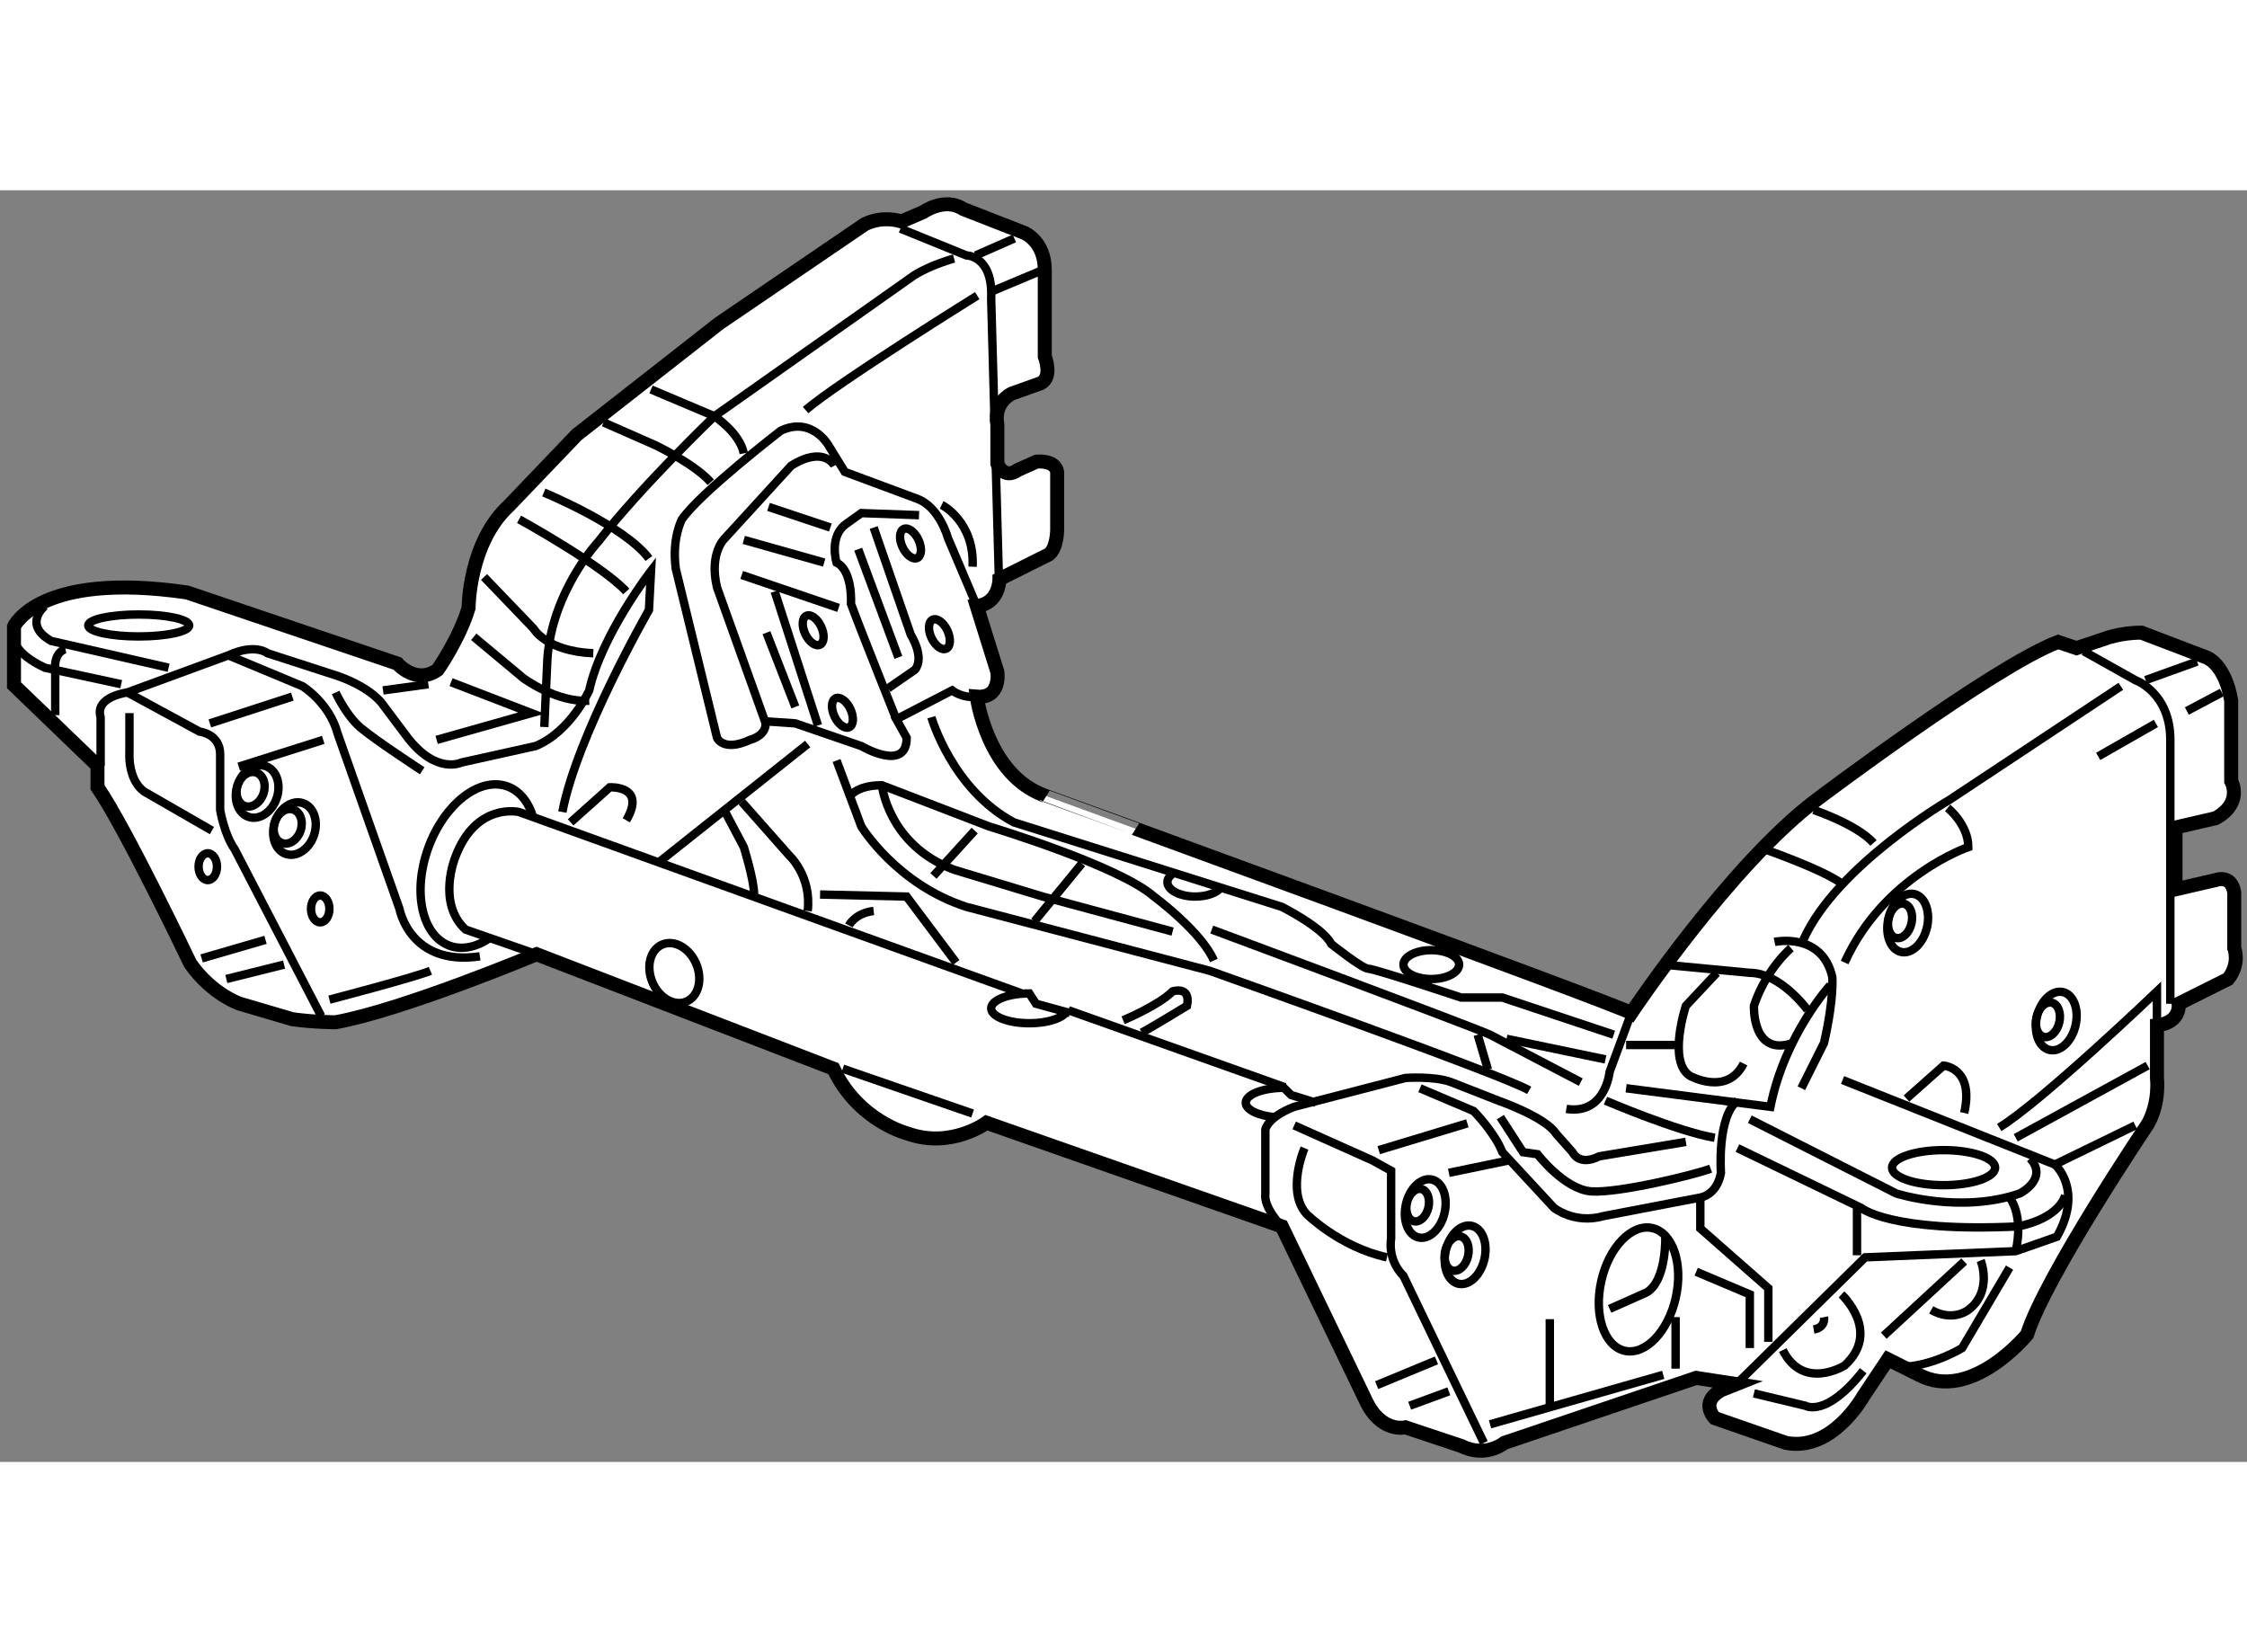 <?xml version="1.0" encoding="utf-8"?>
<!-- Generator: Adobe Illustrator 15.1.0, SVG Export Plug-In . SVG Version: 6.00 Build 0)  -->
<!DOCTYPE svg PUBLIC "-//W3C//DTD SVG 1.1//EN" "http://www.w3.org/Graphics/SVG/1.1/DTD/svg11.dtd">
<svg version="1.1" xmlns="http://www.w3.org/2000/svg" xmlns:xlink="http://www.w3.org/1999/xlink" x="0px" y="0px" width="244.8px"
	 height="180px" viewBox="4.225 3.107 80.264 45.424" enable-background="new 0 0 244.8 180" xml:space="preserve">
	
<rect x="4.225" y="3.107" width="80.264" height="45.424" fill="#808080" stroke="none"/>
	
<g><path fill="#FFFFFF" stroke="#000000" stroke-width="0.5" d="M62.495,32.496c0,0,3.535-5.302,6.627-7.622
			c0,0,6.296-4.75,8.616-5.633l0.663,0.221l0.995-0.332c0,0,0.552-0.221,1.325-0.221l2.319,0.884c0,0,0.663,0.221,0.884,1.546v2.872
			c0,0,0.441,0.773-0.553,1.325l-1.436,0.332v2.209l1.436-0.331c0,0,0.553-0.221,0.662,0.442v1.988c0,0,0.222,0.553-0.22,1.105
			l-1.767,0.883c0,0,0.11,0.663-0.773,0.773v1.878c0,0,0.11,0.883-0.332,1.656c0,0-3.645,5.413-4.308,7.511
			c0,0-1.988,2.43-3.866,1.437l-1.104-0.553l-0.884,1.326c0,0-1.104,1.988-2.762,1.657l-2.541-0.884c0,0-0.552-0.552,0.221-0.994
			l0.553-0.22l-1.437-0.222l-6.848,2.32c0,0-0.664,0.552-1.547,0.11l-1.988-0.663c0,0-0.884,0.221-1.436-0.994l-2.982-6.185
			l-10.549-3.701c0,0-1.27,0.939-2.816,0.386c0,0-1.768-0.442-2.651-2.319l-10.604-4.087c0,0-4.75,1.988-7.18,2.43
			c0,0-0.773,0-1.546-0.11l-1.878-0.553c0,0-0.994-0.332-1.767-1.436c0,0-2.319-4.86-3.314-6.296V23.66l-2.982-2.873v-2.098
			c0,0,0.884-1.988,6.186-1.215l7.511,2.54c0,0,0.663,0.773,1.437,0.221c0,0,0.773-1.104,1.104-2.209c0,0,0-2.32,1.436-3.646
			l2.431-2.54c0,0,3.534-2.762,5.081-3.977l5.191-3.534c0,0,0.552-0.332,1.326-0.11L37.2,3.888c0,0,0.773-0.552,1.436-0.11
			l2.173,0.847c0,0,0.736,0.294,0.736,1.326v3.092c0,0,0.294,0.737-0.147,0.958l-1.031,0.368c0,0-0.663,0.295-0.516,1.105v1.401
			c0,0,0.221,0.589,0.737,0.221l0.662-0.297c0,0,0.663-0.074,0.737,0.368v2.062c0,0,0,0.663-0.294,0.884l-1.767,0.883
			c0,0,0,0.884-0.811,0.958l0.736,2.356c0,0,0.147,0.958-0.736,0.884c0,0,0.368,2.798,2.43,3.535
			C41.544,24.728,61.942,32.165,62.495,32.496z"></path><path fill="none" stroke="#000000" stroke-width="0.3" d="M36.389,4.477l2.357,0.957c0,0,0.958,0,0.884,1.546l0.276,9.997"></path><line fill="none" stroke="#000000" stroke-width="0.3" x1="39.685" y1="6.705" x2="41.397" y2="5.986"></line><line fill="none" stroke="#000000" stroke-width="0.3" x1="40.458" y1="4.827" x2="39.078" y2="5.434"></line><path fill="none" stroke="#000000" stroke-width="0.3" d="M38.304,5.545c0,0-0.828,0.22-1.436,0.607l-7.125,5.026
			c0,0-2.595,2.485-4.142,4.474c0,0-1.657,1.767-1.823,4.197l-0.11,2.43"></path><path fill="none" stroke="#000000" stroke-width="0.3" d="M39.133,6.87c0,0-4.971,3.093-6.131,4.087"></path><path fill="none" stroke="#000000" stroke-width="0.3" d="M27.48,10.221l2.264,0.957c0,0,0.902,0.589,1.05,1.326"></path><path fill="none" stroke="#000000" stroke-width="0.3" d="M25.786,11.399l1.84,0.81c0,0,1.399,0.663,1.988,1.326"></path><path fill="none" stroke="#000000" stroke-width="0.3" d="M23.65,13.903c0,0,2.872,1.178,3.755,2.356"></path><path fill="none" stroke="#000000" stroke-width="0.3" d="M22.767,14.86c0,0,2.945,1.62,3.829,2.577"></path><path fill="none" stroke="#000000" stroke-width="0.3" d="M24.313,25.316c0.515-2.724,3.093-7.216,3.093-7.216l0.074-1.399
			c0,0-1.768,2.283-2.209,4.271c0,0-0.662,1.473-1.915,1.988l-2.651,0.588c0,0-0.884,0.442-1.914-0.884l-0.884-1.178
			c0,0-0.368-0.589-1.62-1.031l-2.503-0.81c0,0-0.443-0.368-1.4,0.074l-3.607,1.325c0,0-1.179,0.148-0.958,0.884v1.73"></path><path fill="none" stroke="#000000" stroke-width="0.3" d="M5.83,17.953c0,0-0.811,0.663,0.221,1.251l4.197,0.958"></path><path fill="none" stroke="#000000" stroke-width="0.3" d="M4.725,19.131c0,0,0,0.516,1.105,1.031l2.725,0.588"></path><path fill="none" stroke="#000000" stroke-width="0.3" d="M6.566,19.499c0,0-0.442,0.074-0.368,0.81v1.546"></path><ellipse fill="none" stroke="#000000" stroke-width="0.3" cx="9.18" cy="18.652" rx="1.804" ry="0.392"></ellipse><path fill="none" stroke="#000000" stroke-width="0.3" d="M12.383,19.72l2.651,1.104c0,0,0.958,0.589,1.252,1.694l2.209,6.259
			c0,0,0.368,2.062,2.872,1.694"></path><path fill="none" stroke="#000000" stroke-width="0.3" d="M8.776,21.045l2.577,1.399c0,0,0.736,0.074,0.736,0.811v1.987
			c0,0,0.147,0.883,0.516,1.399l3.093,5.964"></path><line fill="none" stroke="#000000" stroke-width="0.3" x1="11.721" y1="22.15" x2="14.667" y2="21.193"></line><line fill="none" stroke="#000000" stroke-width="0.3" x1="12.752" y1="23.696" x2="15.771" y2="22.739"></line><path fill="none" stroke="#000000" stroke-width="0.3" d="M8.849,21.782v1.399c0,0-0.073,0.957,0.516,1.399l2.43,1.399"></path><line fill="none" stroke="#000000" stroke-width="0.3" x1="11.427" y1="30.545" x2="13.709" y2="29.882"></line><line fill="none" stroke="#000000" stroke-width="0.3" x1="12.31" y1="31.281" x2="14.372" y2="30.766"></line><ellipse fill="none" stroke="#000000" stroke-width="0.3" cx="11.647" cy="27.268" rx="0.329" ry="0.479"></ellipse><ellipse fill="none" stroke="#000000" stroke-width="0.3" cx="15.663" cy="28.777" rx="0.329" ry="0.479"></ellipse><ellipse transform="matrix(-0.948 -0.318 0.318 -0.948 20.479 55.153)" fill="none" stroke="#000000" stroke-width="0.3" cx="14.74" cy="25.906" rx="0.736" ry="0.957"></ellipse><ellipse transform="matrix(-0.948 -0.318 0.318 -0.948 20.036 54.922)" fill="none" stroke="#000000" stroke-width="0.3" cx="14.501" cy="25.826" rx="0.485" ry="0.631"></ellipse><ellipse transform="matrix(-0.948 -0.318 0.318 -0.948 18.311 52.152)" fill="none" stroke="#000000" stroke-width="0.3" cx="13.415" cy="24.581" rx="0.737" ry="0.957"></ellipse><ellipse transform="matrix(-0.948 -0.318 0.318 -0.948 17.877 51.92)" fill="none" stroke="#000000" stroke-width="0.3" cx="13.177" cy="24.5" rx="0.485" ry="0.631"></ellipse><path fill="none" stroke="#000000" stroke-width="0.3" d="M15.992,32.018c0,0,3.093-0.81,3.608-1.031"></path><path fill="none" stroke="#000000" stroke-width="0.3" d="M16.213,21.045c0,0,0.368,0.81,0.884,1.251
			c0.516,0.442,2.209,1.547,2.209,1.547"></path><line fill="none" stroke="#000000" stroke-width="0.3" x1="19.526" y1="20.75" x2="17.907" y2="20.972"></line><polyline fill="none" stroke="#000000" stroke-width="0.3" points="20.336,20.677 23.208,21.782 19.822,22.739 		"></polyline><path fill="none" stroke="#000000" stroke-width="0.3" d="M21.147,19.057l1.767,1.473c0,0,1.178,0.883,2.356,0.81"></path><path fill="none" stroke="#000000" stroke-width="0.3" d="M21.515,16.921l1.768,1.841c0,0,0.441,0.81,2.135,0.883"></path><line fill="none" stroke="#000000" stroke-width="0.3" x1="27.7" y1="27.157" x2="33.076" y2="22.886"></line><path fill="none" stroke="#000000" stroke-width="0.3" d="M36.242,22.002c0,0-1.325-3.313-1.62-4.123c0,0,0.074-1.179-0.515-1.473
			c0,0-0.294-0.958,0.368-1.399l0.516-0.369l2.062,0.074"></path><path fill="none" stroke="#000000" stroke-width="0.3" d="M39.114,17.953l-1.031-2.431c0,0-0.294-1.104-1.104-1.398l-2.577-0.958
			l-0.589-0.958c0,0-0.589-1.031-1.694-0.516c0,0-2.871,2.209-3.534,3.167c0,0-0.368,0.663-0.221,1.768l1.473,6.038
			c0,0,0.221,0.516,1.178,0.074c0,0,0.627-0.147,0.554-0.663l1.066,0.073l2.357,0.811c0,0,1.62,0.957,1.62-0.295l-0.368-0.663
			l1.989-1.03c0,0,0.368,0.294,0.883,0.221"></path><path fill="none" stroke="#000000" stroke-width="0.3" d="M37.862,14.344c0,0,1.179,0.59,1.105,2.209"></path><path fill="none" stroke="#000000" stroke-width="0.3" d="M34.034,12.945c0,0-0.369-0.737-1.547,0l-2.356,2.577
			c0,0-0.59,0.516-0.295,1.768l1.767,4.934"></path><line fill="none" stroke="#000000" stroke-width="0.3" x1="33.444" y1="22.224" x2="31.898" y2="17.437"></line><line fill="none" stroke="#000000" stroke-width="0.3" x1="34.18" y1="18.026" x2="30.719" y2="16.848"></line><line fill="none" stroke="#000000" stroke-width="0.3" x1="33.665" y1="16.406" x2="30.793" y2="15.596"></line><line fill="none" stroke="#000000" stroke-width="0.3" x1="31.677" y1="14.417" x2="33.886" y2="15.154"></line><line fill="none" stroke="#000000" stroke-width="0.3" x1="31.603" y1="18.91" x2="32.634" y2="21.561"></line><ellipse transform="matrix(0.905 -0.425 0.425 0.905 -4.843 15.937)" fill="none" stroke="#000000" stroke-width="0.3" cx="33.279" cy="18.818" rx="0.313" ry="0.571"></ellipse><ellipse transform="matrix(0.905 -0.426 0.426 0.905 -3.199 17.143)" fill="none" stroke="#000000" stroke-width="0.3" cx="36.739" cy="15.725" rx="0.313" ry="0.571"></ellipse><ellipse transform="matrix(0.905 -0.426 0.426 0.905 -4.48 17.891)" fill="none" stroke="#000000" stroke-width="0.3" cx="37.771" cy="18.965" rx="0.313" ry="0.571"></ellipse><ellipse transform="matrix(0.904 -0.426 0.426 0.904 -6.002 16.728)" fill="none" stroke="#000000" stroke-width="0.3" cx="34.346" cy="21.763" rx="0.313" ry="0.571"></ellipse><path fill="none" stroke="#000000" stroke-width="0.3" d="M35.433,15.154l1.325,3.829c0,0,0.515,0.81,0.147,1.252l-0.958,0.663"></path><path fill="none" stroke="#000000" stroke-width="0.3" d="M24.608,25.685l1.399-1.252c0,0,1.326-0.074,0.589,1.178"></path><path fill="none" stroke="#000000" stroke-width="0.3" d="M50.013,40.118c0,0-0.663-0.663-0.589-1.179v-2.283
			c0,0,0.073-0.441,1.03-0.81l3.977-1.031c0,0,1.031-0.073,1.621,0.147l1.693,0.663c0,0,1.693,0.588,2.062,1.178l0.589,0.664
			c0,0,0.221,0.516,0.957,0.147l3.093-0.516"></path><path fill="none" stroke="#000000" stroke-width="0.3" d="M40.7,31.787l-17.933-6.471c0,0-1.546-0.368-2.282,1.621
			c0,0-0.663,1.621,0.368,2.577l2.54,0.884"></path><line fill="none" stroke="#000000" stroke-width="0.3" x1="50.123" y1="35.147" x2="42.387" y2="32.396"></line><path fill="none" stroke="#000000" stroke-width="0.3" d="M23.277,25.536c-0.156-0.553-0.474-0.97-0.926-1.134
			c-0.991-0.36-2.256,0.622-2.827,2.192c-0.571,1.571-0.231,3.137,0.761,3.498c0.462,0.167,0.986,0.042,1.47-0.299"></path><ellipse transform="matrix(0.921 -0.389 0.389 0.921 -9.858 13.481)" fill="none" stroke="#000000" stroke-width="0.3" cx="28.326" cy="31.059" rx="0.848" ry="1.106"></ellipse><path fill="none" stroke="#000000" stroke-width="0.3" d="M42.355,32.328c0,0.294-0.611,0.532-1.363,0.532
			c-0.752,0-1.362-0.238-1.362-0.532s0.61-0.532,1.362-0.532l0.239,0.368l1.215,0.332"></path><path fill="none" stroke="#000000" stroke-width="0.3" d="M51.228,35.699l-0.884-0.276l-0.258-0.255
			c-0.752,0-1.362,0.238-1.362,0.532c0,0.254,0.456,0.466,1.067,0.519"></path><line fill="none" stroke="#000000" stroke-width="0.3" x1="34.328" y1="34.484" x2="38.967" y2="36.086"></line><path fill="none" stroke="#000000" stroke-width="0.3" d="M30.131,25.316l0.663,1.253c0,0,0.368,1.178,0.368,1.693"></path><path fill="none" stroke="#000000" stroke-width="0.3" d="M30.719,24.948l1.694,1.915c0,0,0.81,0.736,0.663,1.988"></path><path fill="none" stroke="#000000" stroke-width="0.3" d="M34.107,23.476l0.884,2.356c0,0,1.251,2.062,3.755,2.872l8.689,2.283
			c0,0,10.383,3.681,11.414,4.271"></path><polyline fill="none" stroke="#000000" stroke-width="0.3" points="33.518,28.262 36.61,28.336 38.377,30.692 		"></polyline><path fill="none" stroke="#000000" stroke-width="0.3" d="M34.549,29.367c0,0,0.221-0.442,0.884-0.516"></path><path fill="none" stroke="#000000" stroke-width="0.3" d="M34.549,24.801c0,0,0.221-0.442,1.178-0.442l3.83,1.473
			c0,0,4.639,1.399,5.891,2.504c0,0,1.693,1.251,2.136,2.283"></path><path fill="none" stroke="#000000" stroke-width="0.3" d="M37.494,21.929c0,0,0.737,2.578,2.946,3.756l9.573,3.019
			c0,0,1.473,0.737,1.767,1.326c0,0,1.104,0.884,1.325,0.884c0.221,0,3.314,1.03,3.314,1.03h1.473l3.977,1.326"></path><path fill="none" stroke="#000000" stroke-width="0.3" d="M47.509,29.514c0,0,8.911,3.314,9.941,3.756l3.24,1.694"></path><line fill="none" stroke="#000000" stroke-width="0.3" x1="61.574" y1="34.153" x2="58.039" y2="33.417"></line><line fill="none" stroke="#000000" stroke-width="0.3" x1="57.008" y1="33.27" x2="57.376" y2="34.521"></line><path fill="none" stroke="#000000" stroke-width="0.3" d="M35.727,24.359c0,0,0.221,2.135,2.578,3.019l3.167,0.958l4.639,1.251"></path><line fill="none" stroke="#000000" stroke-width="0.3" x1="39.041" y1="25.979" x2="37.568" y2="27.599"></line><line fill="none" stroke="#000000" stroke-width="0.3" x1="42.87" y1="27.157" x2="41.177" y2="29.219"></line><ellipse fill="none" stroke="#000000" stroke-width="0.3" cx="55.351" cy="30.766" rx="0.994" ry="0.516"></ellipse><path fill="none" stroke="#000000" stroke-width="0.3" d="M47.843,28.013c-0.148,0.188-0.505,0.323-0.922,0.323
			c-0.549,0-0.995-0.232-0.995-0.516c0-0.107,0.064-0.208,0.172-0.291"></path><path fill="none" stroke="#000000" stroke-width="0.3" d="M78.658,19.573l1.841,1.032c0,0,1.251,0.441,1.251,2.135v9.425"></path><line fill="none" stroke="#000000" stroke-width="0.3" x1="82.708" y1="19.941" x2="80.867" y2="20.604"></line><path fill="none" stroke="#000000" stroke-width="0.3" d="M79.983,20.825l-6.112,4.05c0,0-4.051,2.356-5.229,5.007"></path><path fill="none" stroke="#000000" stroke-width="0.3" d="M79.173,23.329c0,0,1.546-0.884,2.062-1.178"></path><line fill="none" stroke="#000000" stroke-width="0.3" x1="82.34" y1="21.708" x2="83.592" y2="21.045"></line><path fill="none" stroke="#000000" stroke-width="0.3" d="M81.272,32.938v-1.214c0,0-4.161,3.976-5.634,4.86"></path><path fill="none" stroke="#000000" stroke-width="0.3" d="M67.613,29.955c0,0,1.693-0.367,2.062,1.253
			c0,0,0.073,0.735-0.295,2.356l-0.81,1.619"></path><path fill="none" stroke="#000000" stroke-width="0.3" d="M73.797,25.169c0,0,0.737,0.589,0.737,1.399c0,0-3.019,1.03-4.418,4.124
			"></path><path fill="none" stroke="#000000" stroke-width="0.3" d="M68.791,32.386c0,0-0.958-1.326-2.062-1.326l-3.093-0.294"></path><path fill="none" stroke="#000000" stroke-width="0.3" d="M65.55,31.06l-1.104,1.178c0,0-0.663,1.989,0.147,2.504
			c0,0,1.326,0.736,1.915-0.442"></path><path fill="none" stroke="#000000" stroke-width="0.3" d="M68.201,30.176c0,0-0.884,0.737-1.325,2.062
			c0,0-0.073,1.841,1.399,1.326"></path><path fill="none" stroke="#000000" stroke-width="0.3" d="M69.6,31.502c0,0-1.62,1.768-2.135,4.345l-5.155-0.664"></path><path fill="none" stroke="#000000" stroke-width="0.3" d="M62.495,32.496l-0.773,2.099c0,0-0.147,1.546-1.547,1.326"></path><path fill="none" stroke="#000000" stroke-width="0.3" d="M54.946,35.184l1.915,0.811c0,0,0.736,0.736,1.031,1.473l1.841,1.987
			c0,0,0.736,0.59,1.767,0.295l3.461-0.664c0,0,0.59-0.073,0.737-0.883c0,0-0.147-1.988,0.589-2.578"></path><path fill="none" stroke="#000000" stroke-width="0.3" d="M61.574,35.626c0,0,2.578,1.104,3.903,1.326"></path><path fill="none" stroke="#000000" stroke-width="0.3" d="M66.287,37.32l4.418,2.135c0,0,1.031,0.884,5.597,0.664
			c0,0,1.398-0.222,1.693-1.105"></path><path fill="none" stroke="#000000" stroke-width="0.3" d="M50.454,36.51l2.799,1.252l0.663,0.368v2.43
			c0,0-0.147,0.737,0.441,1.326l2.873,5.964"></path><path fill="none" stroke="#000000" stroke-width="0.3" d="M50.823,37.32c0,0-0.663,1.545,0.073,2.356c0,0,1.179,1.178,2.872,1.547
			"></path><ellipse transform="matrix(-0.974 -0.225 0.225 -0.974 99.967 90.305)" fill="none" stroke="#000000" stroke-width="0.3" cx="55.14" cy="39.445" rx="0.707" ry="1.062"></ellipse><ellipse transform="matrix(-0.974 -0.226 0.226 -0.974 99.374 90.101)" fill="none" stroke="#000000" stroke-width="0.3" cx="54.833" cy="39.374" rx="0.393" ry="0.59"></ellipse><ellipse transform="matrix(-0.974 -0.226 0.226 -0.974 102.332 93.98)" fill="none" stroke="#000000" stroke-width="0.3" cx="56.54" cy="41.139" rx="0.707" ry="1.061"></ellipse><ellipse transform="matrix(-0.974 -0.226 0.226 -0.974 101.769 93.805)" fill="none" stroke="#000000" stroke-width="0.3" cx="56.258" cy="41.073" rx="0.418" ry="0.627"></ellipse><ellipse transform="matrix(-0.974 -0.225 0.225 -0.974 136.25 74.062)" fill="none" stroke="#000000" stroke-width="0.3" cx="72.347" cy="29.264" rx="0.707" ry="1.061"></ellipse><ellipse transform="matrix(-0.974 -0.225 0.225 -0.974 135.718 73.857)" fill="none" stroke="#000000" stroke-width="0.3" cx="72.065" cy="29.198" rx="0.418" ry="0.627"></ellipse><ellipse transform="matrix(-0.974 -0.226 0.226 -0.974 145.893 82.275)" fill="none" stroke="#000000" stroke-width="0.3" cx="77.649" cy="32.798" rx="0.707" ry="1.061"></ellipse><ellipse transform="matrix(-0.974 -0.226 0.226 -0.974 145.334 82.105)" fill="none" stroke="#000000" stroke-width="0.3" cx="77.367" cy="32.733" rx="0.418" ry="0.627"></ellipse><line fill="none" stroke="#000000" stroke-width="0.3" x1="53.474" y1="37.394" x2="56.64" y2="36.436"></line><line fill="none" stroke="#000000" stroke-width="0.3" x1="55.978" y1="38.204" x2="58.112" y2="37.762"></line><path fill="none" stroke="#000000" stroke-width="0.3" d="M57.818,36.215l0.811,1.252l0.516,0.073c0,0,0.958,1.252,1.915,1.326
			c0.957,0.073,3.681-0.589,4.271-0.81"></path><path fill="none" stroke="#000000" stroke-width="0.3" d="M66.729,36.289l5.228,2.651c0,0,2.283,0.736,4.418,0
			c0,0,1.032-0.516,0.368-1.252"></path><path fill="none" stroke="#000000" stroke-width="0.3" d="M70.042,34.889l7.584,3.019c0,0,1.031,0.885,0.073,2.578l-1.472,0.516
			l-5.376,0.221l-4.602,4.529"></path><line fill="none" stroke="#000000" stroke-width="0.3" x1="70.558" y1="41.149" x2="70.558" y2="39.308"></line><ellipse fill="none" stroke="#000000" stroke-width="0.3" cx="73.65" cy="38.019" rx="1.841" ry="0.626"></ellipse><line fill="none" stroke="#000000" stroke-width="0.3" x1="74.387" y1="41.37" x2="71.515" y2="44.021"></line><path fill="none" stroke="#000000" stroke-width="0.3" d="M76.007,41.591l-1.694,2.872c0,0-0.957,0.589-1.988,0.663"></path><line fill="none" stroke="#000000" stroke-width="0.3" x1="80.94" y1="34.374" x2="76.228" y2="36.952"></line><line fill="none" stroke="#000000" stroke-width="0.3" x1="77.627" y1="37.908" x2="80.499" y2="36.51"></line><polyline fill="none" stroke="#000000" stroke-width="0.3" points="64.961,39.086 64.961,40.191 67.391,42.327 67.391,44.242 		
			"></polyline><polyline fill="none" stroke="#000000" stroke-width="0.3" points="64.814,41.737 66.729,42.547 66.729,44.462 		"></polyline><line fill="none" stroke="#000000" stroke-width="0.3" x1="55.536" y1="44.904" x2="53.4" y2="45.788"></line><line fill="none" stroke="#000000" stroke-width="0.3" x1="55.978" y1="46.009" x2="54.579" y2="46.524"></line><line fill="none" stroke="#000000" stroke-width="0.3" x1="59.585" y1="43.431" x2="59.585" y2="46.524"></line><line fill="none" stroke="#000000" stroke-width="0.3" x1="64.078" y1="43.358" x2="64.078" y2="45.199"></line><line fill="none" stroke="#000000" stroke-width="0.3" x1="57.45" y1="47.187" x2="63.636" y2="45.42"></line><ellipse transform="matrix(-0.976 -0.219 0.219 -0.976 114.758 97.467)" fill="none" stroke="#000000" stroke-width="0.3" cx="62.789" cy="42.364" rx="1.363" ry="2.246"></ellipse><path fill="none" stroke="#000000" stroke-width="0.3" d="M63.709,40.413c0,0,0.074,1.62-0.663,2.062l-1.325,0.589"></path><path fill="none" stroke="#000000" stroke-width="0.3" d="M72.325,35.552l1.326-1.178c0,0,1.104,0.074,0.736,1.694"></path><path fill="none" stroke="#000000" stroke-width="0.3" d="M76.007,39.086c0,0,0.515,0.589,0.221,1.915"></path><line fill="none" stroke="#000000" stroke-width="0.3" x1="62.31" y1="33.638" x2="64.298" y2="33.638"></line><path fill="none" stroke="#000000" stroke-width="0.3" d="M67.244,26.642c0,0,2.136,0.738,2.799,1.252"></path><path fill="none" stroke="#000000" stroke-width="0.3" d="M69.012,25.243c0,0,1.546,0.515,2.135,1.179"></path><path fill="none" stroke="#000000" stroke-width="0.3" d="M44.343,32.754c0,0,1.251-0.517,1.767-1.031
			c0,0,0.663-0.221,0.516,0.515c0,0-1.326,0.811-1.62,0.958"></path><line fill="none" stroke="#000000" stroke-width="0.3" x1="34.88" y1="15.928" x2="36.316" y2="19.793"></line><path fill="none" stroke="#000000" stroke-width="0.3" d="M74.976,41.333c0,0,0.442,1.105-0.442,1.768c0,0-0.552,0.442-1.325,0"></path><path fill="none" stroke="#000000" stroke-width="0.3" d="M70.005,42.547c0,0,1.437,1.326,0.111,2.541
			c0,0-1.473,0.921-2.209-0.552"></path><path fill="none" stroke="#000000" stroke-width="0.3" d="M66.876,46.083l1.841,0.442c0,0,0.737,0.441,2.063-1.252"></path><path fill="none" stroke="#000000" stroke-width="0.3" d="M69.38,43.358c0,0,0.073,0.368-0.369,0.442"></path></g>


</svg>